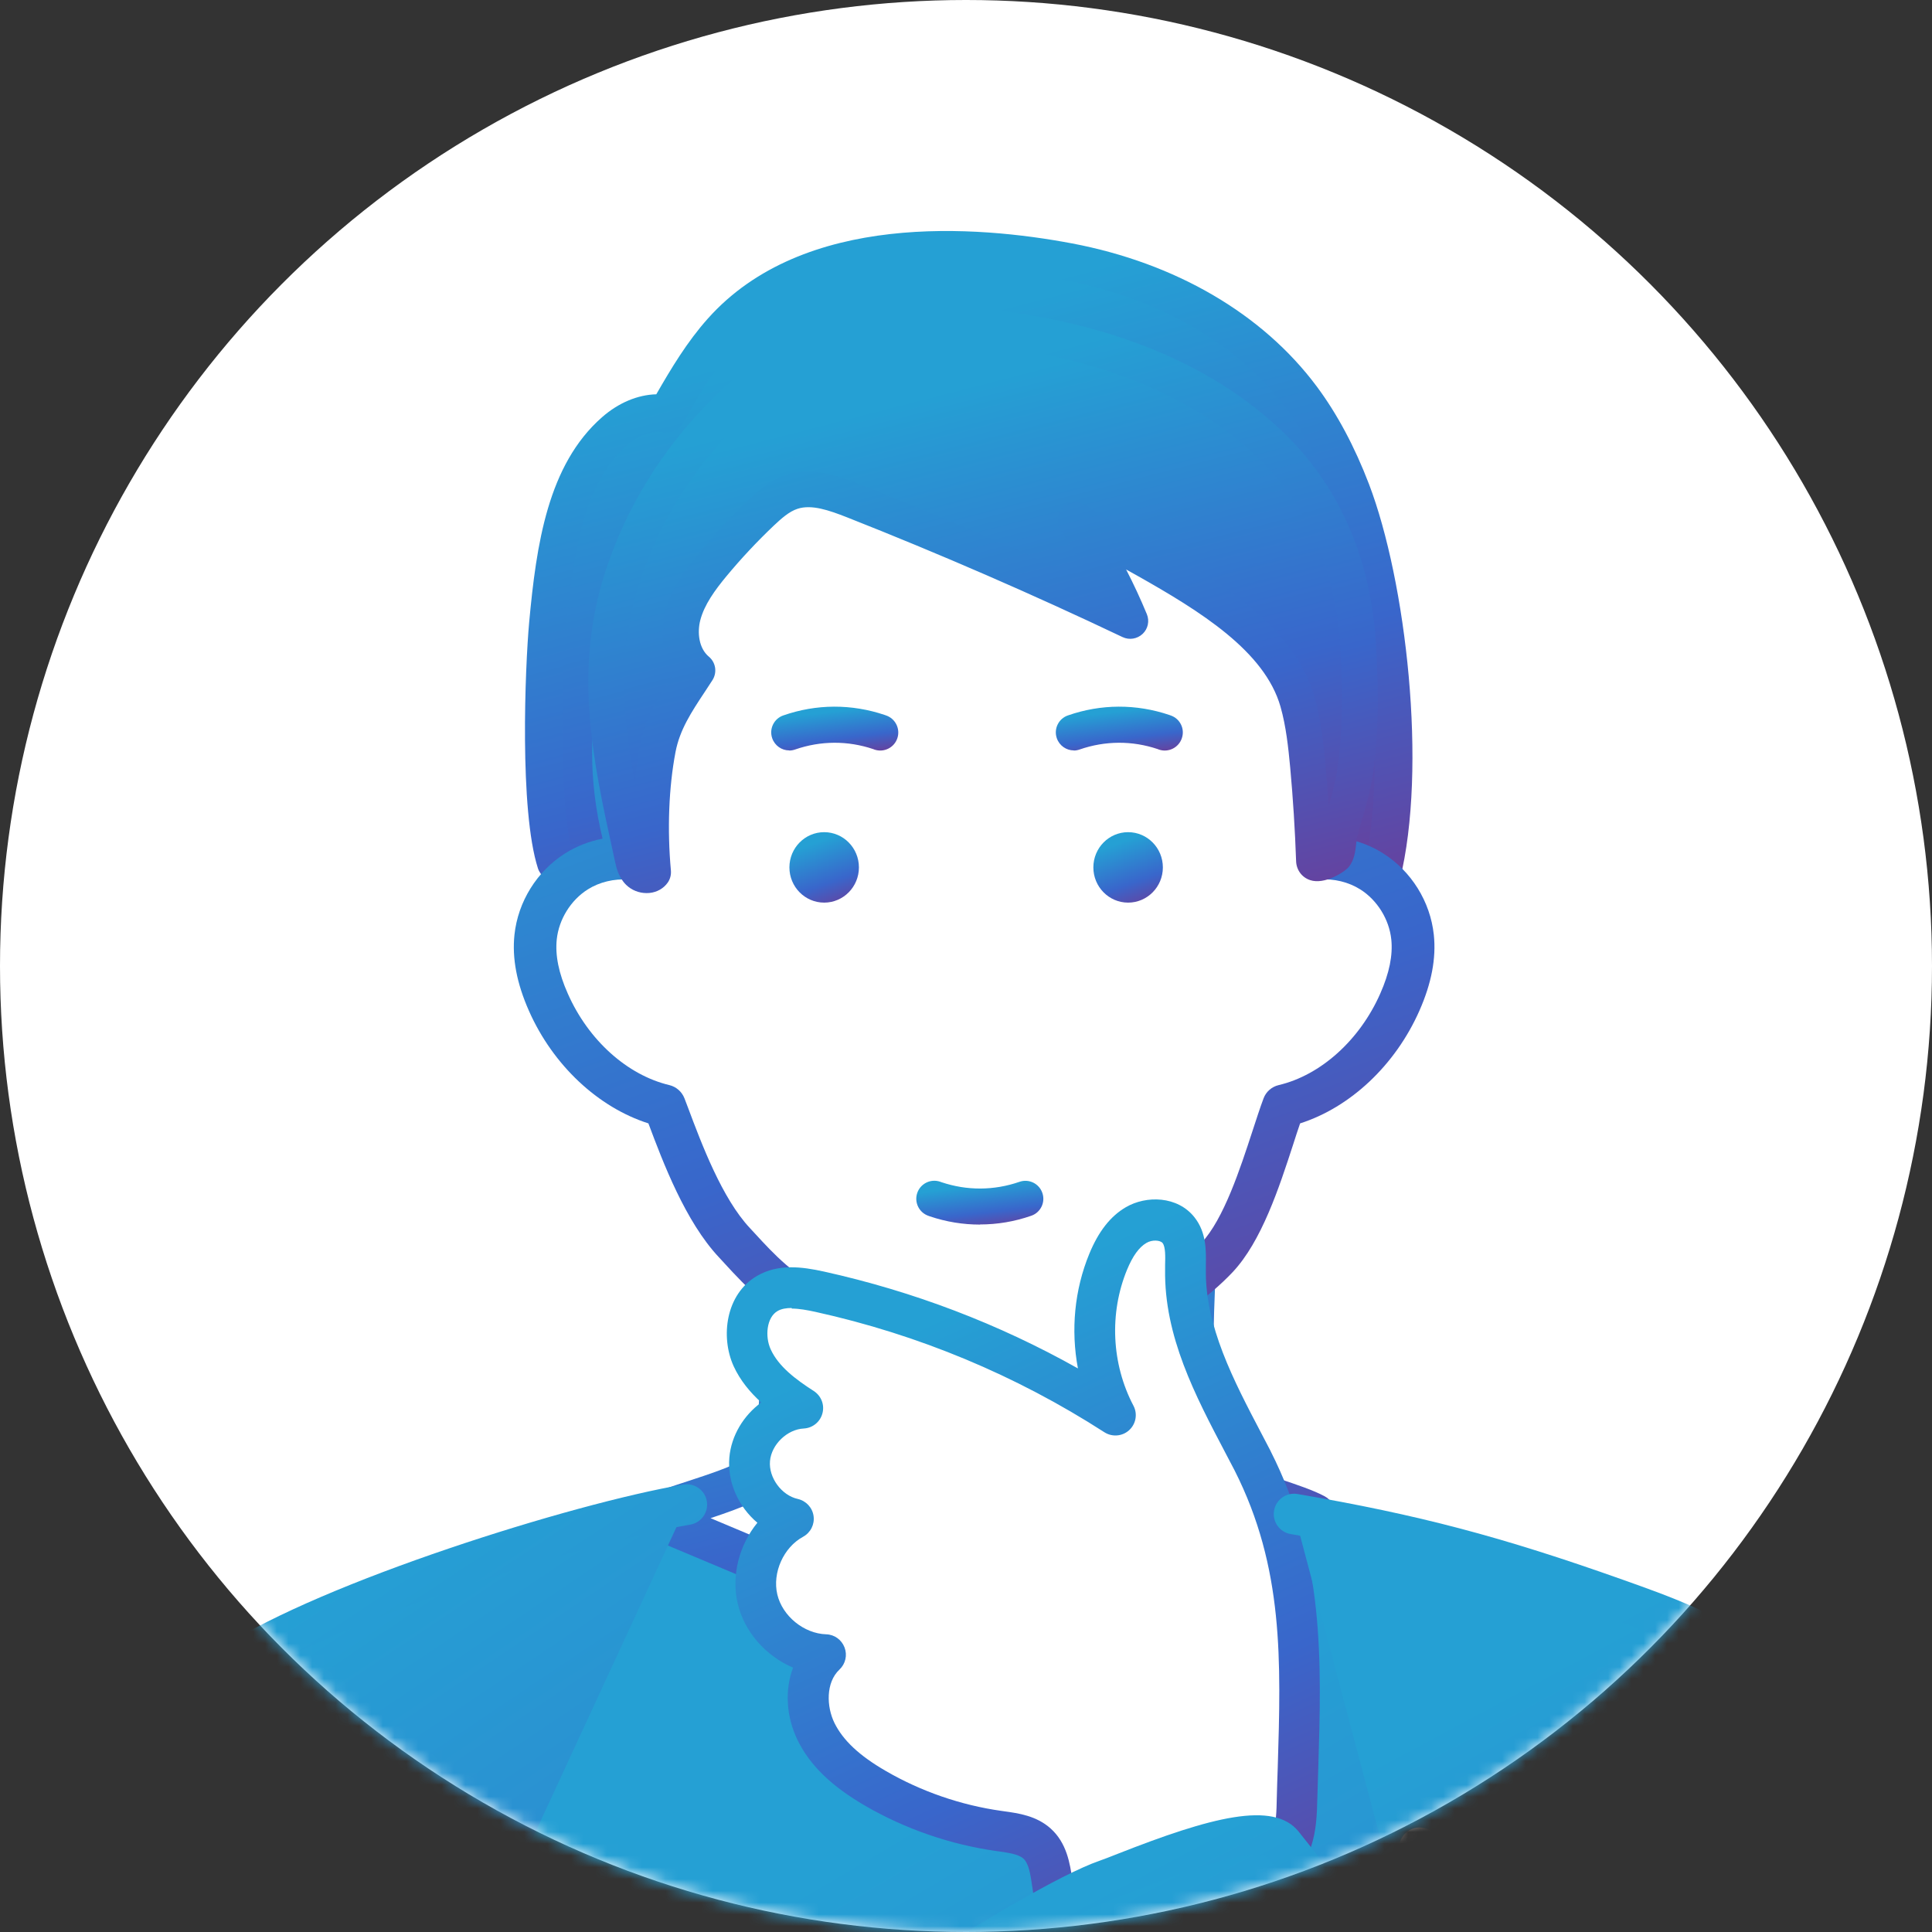 <svg width="164" height="164" viewBox="0 0 164 164" fill="none" xmlns="http://www.w3.org/2000/svg">
<rect x="0" y="0" width="164" height="164" fill="#333333" stroke="none"/>
<circle cx="82" cy="82" r="82" fill="white"/>
<mask id="mask0_2568_12922" style="mask-type:alpha" maskUnits="userSpaceOnUse" x="0" y="0" width="164" height="164">
<circle cx="82" cy="82" r="82" fill="white"/>
</mask>
<g mask="url(#mask0_2568_12922)">
<path d="M47.19 73.21C45.79 68.82 46.111 57.44 46.52 52.95C47.031 47.43 47.82 40.42 52.16 36.61C53.39 35.53 55.02 34.83 56.6 35.13C58 32.67 59.41 30.2 61.27 28.11C68.29 20.22 81.33 20.46 90.69 22.23C98.29 23.67 105.74 27.39 110.49 33.75C112.27 36.14 113.64 38.85 114.72 41.67C117.93 50.09 119.45 65.56 117.27 74.34L47.18 73.21H47.19Z" fill="url(#paint0_linear_2568_12922)"/>
<path d="M117.28 75.94H117.25L47.16 74.81C46.47 74.8 45.87 74.35 45.66 73.7C44.08 68.76 44.57 56.66 44.92 52.81C45.53 46.22 46.5 39.46 51.1 35.42C52.5 34.19 54.13 33.51 55.71 33.47C56.98 31.26 58.33 29.01 60.08 27.05C68.2 17.94 82.93 19.14 90.99 20.66C99.8 22.33 107.18 26.64 111.77 32.8C113.5 35.12 114.99 37.91 116.21 41.1C119.35 49.33 121.19 65.17 118.82 74.73C118.64 75.44 118 75.94 117.27 75.94H117.28ZM48.43 71.63L115.99 72.72C117.73 63.85 116.05 49.66 113.22 42.24C112.11 39.32 110.76 36.79 109.21 34.71C105.1 29.19 98.41 25.32 90.39 23.8C84.44 22.67 69.8 20.94 62.46 29.17C60.7 31.14 59.32 33.57 57.98 35.92C57.64 36.51 56.97 36.83 56.29 36.7C55.35 36.52 54.2 36.94 53.2 37.81C49.49 41.07 48.64 47.15 48.09 53.09C47.67 57.63 47.48 67.08 48.41 71.62L48.43 71.63Z" fill="url(#paint1_linear_2568_12922)"/>
<path d="M105.79 127.66C99.8 125.22 64.51 124.19 59.77 127.56C41.59 140.51 25.5 157.25 19.011 177.57C11.171 202.1 5.1 327.86 16.381 362.13C17.12 364.38 18.02 366.77 19.96 368.13C21.8 369.43 24.21 369.53 26.46 369.58C63.211 370.4 100 369.7 136.7 367.49C142.15 367.16 148.31 366.43 151.58 362.06C153.43 359.59 153.97 356.4 154.43 353.35C157.97 329.98 155.7 244.24 151.03 225.1C146.34 205.88 141.52 186.47 133.34 168.37C128.42 157.49 117.57 132.87 105.92 127.71C105.88 127.69 105.84 127.67 105.8 127.66H105.79Z" fill="url(#paint2_linear_2568_12922)"/>
<path d="M56.12 371.64C46.191 371.64 36.291 371.53 26.421 371.31C24.261 371.26 21.311 371.2 18.96 369.54C16.61 367.88 15.581 365.24 14.741 362.67C3.1 327.3 9.86 200.54 17.36 177.05C23.23 158.68 37.16 141.55 58.77 126.16C64.16 122.32 100.1 123.47 106.45 126.06L106.61 126.13C118.54 131.41 129.31 155.25 134.48 166.7L134.91 167.66C143.33 186.28 148.31 206.69 152.7 224.69C157.47 244.23 159.74 329.78 156.13 353.61C155.69 356.54 155.13 360.19 152.95 363.1C149.23 368.07 142.66 368.86 136.79 369.21C110.06 370.83 83.031 371.64 56.111 371.64H56.12ZM79.18 127.18C70.46 127.18 62.55 127.71 60.77 128.98C39.791 143.93 26.291 160.46 20.651 178.11C13.22 201.35 6.511 326.66 18.02 361.6C18.68 363.62 19.46 365.68 20.951 366.73C22.32 367.7 24.27 367.82 26.5 367.87C63.06 368.69 100.1 367.98 136.6 365.78C141.7 365.47 147.37 364.83 150.21 361.04C151.87 358.83 152.35 355.65 152.74 353.1C156.22 330.15 153.95 244.3 149.37 225.52C145.01 207.67 140.081 187.43 131.781 169.1L131.35 168.14C126.35 157.08 115.96 134.05 105.24 129.31L105.81 127.68L105.16 129.28C102.06 128.01 90.01 127.19 79.201 127.19L79.18 127.18Z" fill="url(#paint3_linear_2568_12922)"/>
<path d="M111.58 128.58C109.59 127.51 104.23 126.33 103.21 125.07C103.05 124.87 102.67 124.38 102.55 124.18C102.38 123.89 101.91 122.95 101.83 122.66C100.18 116.52 102.33 95.74 102.33 95.74H65.19C65.19 95.74 67.34 116.52 65.69 122.66C65.61 122.95 65.14 123.9 64.97 124.18C64.85 124.38 64.47 124.87 64.31 125.07C63.25 126.38 57.67 127.61 55.4 128.73L65 132.76C76.86 137.6 90.56 137.52 102.35 132.54L111.58 128.58Z" fill="white"/>
<path d="M83.41 138.12C76.91 138.12 70.41 136.88 64.33 134.4L54.71 130.36C54.07 130.09 53.64 129.47 53.62 128.77C53.6 128.07 53.99 127.43 54.62 127.12C55.6 126.64 56.98 126.19 58.45 125.71C59.95 125.22 62.45 124.4 62.95 123.92C63.05 123.8 63.33 123.44 63.45 123.26C63.57 123.06 63.92 122.34 63.99 122.14C65.26 117.41 64.01 101.6 63.43 95.91C63.38 95.41 63.54 94.91 63.88 94.54C64.22 94.17 64.7 93.95 65.2 93.95H102.34C102.84 93.95 103.32 94.16 103.66 94.54C104 94.91 104.16 95.41 104.11 95.91C103.52 101.6 102.28 117.41 103.56 122.19C103.61 122.34 103.97 123.06 104.09 123.27C104.2 123.44 104.48 123.8 104.61 123.95C105.04 124.35 107.3 125.1 108.65 125.55C110.12 126.04 111.51 126.51 112.44 127.01C113.04 127.33 113.4 127.97 113.37 128.65C113.34 129.33 112.92 129.94 112.3 130.2L103.07 134.16C96.84 136.79 90.13 138.11 83.43 138.11L83.41 138.12ZM60.29 128.86L65.69 131.13C77.14 135.8 90.26 135.73 101.66 130.91L106.81 128.7C104.27 127.84 102.64 127.19 101.84 126.19C101.74 126.07 101.24 125.45 101.03 125.09C100.91 124.88 100.29 123.71 100.13 123.12C98.71 117.82 99.89 102.92 100.39 97.52H67.17C67.66 102.92 68.85 117.82 67.43 123.12C67.27 123.72 66.65 124.88 66.53 125.09C66.32 125.45 65.82 126.07 65.72 126.2C64.87 127.25 63.1 127.94 60.32 128.87L60.29 128.86Z" fill="url(#paint4_linear_2568_12922)"/>
<path d="M95.99 111.99C98.71 110.73 101.611 108.55 103.301 106.75C106.141 103.73 107.731 97.11 108.961 93.87C113.321 92.84 116.971 89.26 118.821 85.08C119.591 83.34 120.111 81.43 119.911 79.54C119.671 77.29 118.361 75.17 116.441 73.96C115.091 73.11 113.471 72.73 111.881 72.84C112.781 70.01 113.311 67.02 113.311 63.89C113.311 47.3 99.6 33.85 82.691 33.85C65.781 33.85 52.071 47.3 52.071 63.89C52.071 67.01 52.6 70.01 53.501 72.84C51.91 72.73 50.291 73.11 48.941 73.96C47.031 75.17 45.721 77.28 45.471 79.54C45.27 81.43 45.791 83.34 46.56 85.08C48.41 89.26 52.06 92.84 56.41 93.87C57.641 97.11 59.501 102.47 62.341 105.49C63.851 107.1 66.55 110.31 69.471 110.94L96.001 111.99H95.99Z" fill="white"/>
<path d="M95.99 113.8C95.311 113.8 94.65 113.41 94.35 112.75C93.93 111.84 94.32 110.77 95.231 110.35C97.531 109.28 100.311 107.29 101.981 105.51C103.881 103.49 105.281 99.18 106.311 96.03C106.651 95 106.961 94.02 107.261 93.23C107.471 92.67 107.951 92.25 108.541 92.11C112.111 91.27 115.421 88.29 117.161 84.35C117.941 82.59 118.241 81.08 118.101 79.74C117.921 78.04 116.911 76.41 115.471 75.5C114.471 74.87 113.241 74.57 112.001 74.66C111.401 74.7 110.821 74.44 110.451 73.97C110.081 73.5 109.971 72.87 110.151 72.3C111.041 69.51 111.491 66.68 111.491 63.9C111.491 48.33 98.561 35.67 82.68 35.67C66.8 35.67 53.87 48.34 53.87 63.9C53.87 66.68 54.321 69.5 55.211 72.3C55.391 72.87 55.281 73.5 54.91 73.97C54.541 74.44 53.971 74.7 53.361 74.66C52.12 74.58 50.891 74.87 49.891 75.5C48.451 76.41 47.441 78.04 47.261 79.74C47.12 81.09 47.421 82.6 48.201 84.35C49.941 88.29 53.24 91.26 56.821 92.11C57.401 92.25 57.88 92.67 58.1 93.23L58.401 94.02C59.551 97.09 61.291 101.73 63.66 104.25L64.16 104.79C65.51 106.26 67.781 108.73 69.85 109.17C70.831 109.38 71.451 110.34 71.24 111.32C71.031 112.3 70.061 112.91 69.091 112.71C65.901 112.02 63.251 109.15 61.501 107.24L61.021 106.72C58.181 103.69 56.291 98.7 55.041 95.36C50.77 94 46.941 90.42 44.901 85.81C43.861 83.46 43.461 81.34 43.67 79.35C43.971 76.53 45.581 73.95 47.971 72.44C48.931 71.83 50.021 71.41 51.151 71.19C50.561 68.76 50.261 66.32 50.261 63.9C50.261 46.34 64.811 32.05 82.691 32.05C100.571 32.05 115.121 46.34 115.121 63.9C115.121 66.32 114.821 68.76 114.231 71.19C115.371 71.41 116.451 71.83 117.411 72.44C119.801 73.95 121.411 76.53 121.711 79.35C121.921 81.34 121.521 83.46 120.481 85.81C118.441 90.42 114.621 94 110.361 95.36C110.171 95.91 109.971 96.52 109.771 97.15C108.581 100.81 107.091 105.37 104.641 107.98C102.651 110.1 99.491 112.37 96.771 113.63C96.521 113.74 96.27 113.8 96.01 113.8H95.99Z" fill="url(#paint5_linear_2568_12922)"/>
<path d="M72.91 73.63C72.91 75.28 71.591 76.62 69.96 76.62C68.331 76.62 67.01 75.28 67.01 73.63C67.01 71.98 68.331 70.64 69.96 70.64C71.591 70.64 72.91 71.98 72.91 73.63Z" fill="url(#paint6_linear_2568_12922)"/>
<path d="M98.711 73.63C98.711 75.28 97.391 76.62 95.761 76.62C94.131 76.62 92.811 75.28 92.811 73.63C92.811 71.98 94.131 70.64 95.761 70.64C97.391 70.64 98.711 71.98 98.711 73.63Z" fill="url(#paint7_linear_2568_12922)"/>
<path d="M83.18 103.95C81.75 103.95 80.32 103.72 78.93 103.25L78.82 103.21C78.02 102.94 77.59 102.07 77.86 101.27C78.13 100.47 79 100.04 79.8 100.31L79.91 100.35C82.08 101.08 84.37 101.07 86.54 100.32C87.34 100.04 88.21 100.47 88.48 101.26C88.76 102.06 88.33 102.93 87.54 103.2C86.11 103.7 84.65 103.94 83.18 103.94V103.95Z" fill="url(#paint8_linear_2568_12922)"/>
<path d="M66.991 63.7C66.361 63.7 65.771 63.3 65.551 62.67C65.271 61.87 65.701 61 66.491 60.73C69.301 59.75 72.281 59.74 75.1 60.69L75.211 60.73C76.011 61 76.441 61.87 76.171 62.67C75.901 63.47 75.031 63.9 74.231 63.63L74.131 63.59C71.961 62.86 69.671 62.87 67.501 63.62C67.331 63.68 67.171 63.71 67.001 63.71L66.991 63.7Z" fill="url(#paint9_linear_2568_12922)"/>
<path d="M91.15 63.7C90.52 63.7 89.93 63.3 89.71 62.67C89.43 61.87 89.861 61 90.65 60.73C93.46 59.75 96.441 59.74 99.26 60.69L99.37 60.73C100.17 61 100.6 61.87 100.32 62.67C100.05 63.47 99.18 63.9 98.38 63.63L98.281 63.59C96.111 62.86 93.82 62.87 91.65 63.62C91.481 63.68 91.32 63.71 91.15 63.71V63.7Z" fill="url(#paint10_linear_2568_12922)"/>
<path d="M97.18 47.51C102.69 50.61 108.61 54.23 110.13 59.59C110.63 61.36 110.83 63.2 111 65.03C111.25 67.7 111.42 70.37 111.51 73.05C111.53 73.73 113.15 72.82 113.31 72.63C113.6 72.27 113.58 71.21 113.7 70.75C114.17 68.96 114.78 67.29 115.04 65.44C115.54 61.85 115.49 58.2 115.27 54.59C114.89 48.49 112.76 42.75 108.39 38.3C102.33 32.12 93.55 29 84.81 27.89C79.93 27.27 74.82 27.24 70.24 29C66.85 30.3 63.92 32.53 61.39 35.07C57.49 38.98 54.49 43.81 52.81 49.04C50.17 57.25 51.91 64.7 53.69 72.83C53.78 73.26 53.89 73.72 54.21 74.03C54.53 74.34 55.14 74.41 55.4 74.04C55.09 70.65 55.17 66.93 55.81 63.56C56.3 60.97 57.75 59.11 59.17 56.91C57.87 55.83 57.53 53.92 57.94 52.3C58.35 50.67 59.38 49.27 60.45 47.97C61.74 46.4 63.13 44.92 64.6 43.52C65.36 42.8 66.18 42.08 67.19 41.75C68.9 41.19 70.74 41.84 72.41 42.5C80.36 45.64 88.2 49.04 95.91 52.71C94.67 49.71 93.13 46.83 91.31 44.12C93.03 45.21 95.08 46.32 97.18 47.5V47.51Z" fill="url(#paint11_linear_2568_12922)"/>
<path d="M54.871 75.81C54.241 75.81 53.611 75.56 53.16 75.12C52.501 74.48 52.321 73.65 52.211 73.15L52.081 72.55C50.321 64.54 48.661 56.96 51.371 48.57C53.111 43.16 56.211 38.12 60.321 34C63.371 30.94 66.441 28.84 69.701 27.59C73.891 25.98 78.751 25.59 85.001 26.39C92.201 27.3 102.301 29.93 109.481 37.24C113.831 41.67 116.361 47.64 116.791 54.5C117.071 59.02 117.001 62.46 116.551 65.65C116.351 67.05 115.981 68.33 115.621 69.56C115.471 70.08 115.311 70.6 115.181 71.13C115.161 71.23 115.151 71.38 115.131 71.54C115.061 72.22 114.971 72.99 114.511 73.57C114.141 74.03 112.441 75.12 111.211 74.71C110.511 74.48 110.041 73.84 110.021 73.09C109.931 70.46 109.761 67.79 109.521 65.16C109.361 63.46 109.171 61.66 108.701 60C107.361 55.28 101.921 51.9 96.471 48.83L95.591 48.34C96.231 49.58 96.82 50.85 97.35 52.13C97.591 52.71 97.451 53.38 96.991 53.81C96.531 54.24 95.861 54.35 95.29 54.08C87.641 50.44 79.771 47.02 71.891 43.91C70.361 43.31 68.891 42.8 67.701 43.19C66.981 43.42 66.311 44.03 65.681 44.62C64.261 45.97 62.901 47.42 61.651 48.93C60.701 50.08 59.781 51.33 59.441 52.66C59.181 53.68 59.31 55.02 60.17 55.74C60.761 56.23 60.891 57.08 60.48 57.73C60.261 58.07 60.041 58.41 59.821 58.74C58.681 60.46 57.701 61.95 57.341 63.84C56.771 66.83 56.631 70.41 56.951 73.9C56.981 74.26 56.891 74.62 56.681 74.92C56.331 75.42 55.761 75.74 55.131 75.8C55.061 75.8 54.98 75.81 54.91 75.81H54.871ZM97.921 46.19C103.931 49.56 109.931 53.34 111.591 59.18C112.131 61.09 112.341 63.05 112.511 64.89C112.621 66.05 112.711 67.21 112.791 68.38C113.101 67.32 113.381 66.3 113.531 65.24C113.951 62.26 114.021 59 113.751 54.7C113.371 48.58 111.141 43.29 107.311 39.38C100.741 32.69 91.351 30.27 84.621 29.42C78.891 28.69 74.49 29.02 70.79 30.44C67.93 31.54 65.21 33.41 62.471 36.16C58.691 39.95 55.861 44.57 54.261 49.52C52.391 55.32 52.821 60.67 53.891 66.39C53.991 65.31 54.141 64.27 54.321 63.29C54.791 60.8 56.041 58.91 57.251 57.09C57.251 57.09 57.251 57.08 57.261 57.07C56.311 55.68 56.001 53.8 56.461 51.95C56.941 50.03 58.091 48.45 59.271 47.02C60.601 45.41 62.041 43.87 63.551 42.43C64.391 41.63 65.401 40.75 66.711 40.32C68.861 39.61 70.981 40.32 72.961 41.1C79.611 43.73 86.251 46.57 92.761 49.58C91.941 48 91.031 46.46 90.031 44.99C89.631 44.39 89.701 43.6 90.201 43.08C90.701 42.57 91.501 42.47 92.1 42.86C93.43 43.7 94.971 44.56 96.6 45.47L97.901 46.2L97.921 46.19Z" fill="url(#paint12_linear_2568_12922)"/>
<path d="M106.33 123.99C103.66 118.83 100.53 113.54 100.62 107.73C100.64 106.58 100.75 105.31 100.04 104.41C99.22 103.37 97.57 103.3 96.43 103.97C95.29 104.64 94.57 105.85 94.07 107.07C92.36 111.21 92.59 116.1 94.68 120.07C87.02 115.14 78.48 111.58 69.59 109.62C68.11 109.29 66.46 109.03 65.14 109.79C63.37 110.82 63 113.38 63.85 115.24C64.7 117.11 66.42 118.41 68.14 119.52C65.86 119.63 63.83 121.6 63.64 123.87C63.45 126.14 65.13 128.42 67.35 128.91C65 130.18 63.69 133.11 64.31 135.71C64.92 138.31 67.41 140.34 70.08 140.43C68.36 142.04 68.24 144.87 69.28 146.98C70.32 149.09 72.28 150.61 74.32 151.79C77.53 153.65 81.1 154.88 84.77 155.4C85.92 155.56 87.16 155.69 88.02 156.47C89.48 157.78 89.1 160.14 89.8 161.96C90.8 164.53 93.94 165.71 96.67 165.34C99.4 164.98 101.81 163.43 104.11 161.93C106.37 160.46 108.78 158.8 109.65 156.24C110.04 155.1 110.07 153.87 110.1 152.66C110.37 142.38 111.11 133.44 106.32 123.98L106.33 123.99Z" fill="white"/>
<path d="M95.701 167.14C92.681 167.14 89.391 165.69 88.191 162.59C87.861 161.74 87.721 160.85 87.611 160.06C87.461 159.04 87.321 158.17 86.861 157.76C86.441 157.39 85.581 157.27 84.741 157.15L84.521 157.12C80.661 156.57 76.831 155.25 73.451 153.29C70.591 151.63 68.771 149.87 67.721 147.75C66.721 145.71 66.611 143.44 67.321 141.56C65.041 140.59 63.191 138.55 62.621 136.12C62.061 133.74 62.751 131.14 64.291 129.26C62.701 127.92 61.731 125.83 61.911 123.73C62.071 121.86 63.121 120.15 64.621 119.05C63.671 118.19 62.831 117.18 62.271 115.96C61.151 113.48 61.591 109.85 64.271 108.3C66.051 107.27 68.051 107.52 69.951 107.94C77.531 109.62 84.761 112.37 91.501 116.16C90.891 112.91 91.201 109.5 92.471 106.42C93.251 104.53 94.261 103.24 95.561 102.48C97.301 101.46 99.961 101.51 101.401 103.34C102.421 104.64 102.381 106.18 102.361 107.42V107.75C102.281 112.55 104.721 117.19 107.071 121.67L107.861 123.18C107.861 123.18 107.861 123.18 107.861 123.19C112.451 132.25 112.181 140.94 111.901 150.14C111.871 150.98 111.851 151.84 111.821 152.7C111.791 153.96 111.751 155.38 111.281 156.79C110.191 160.03 107.221 161.96 105.051 163.38C102.711 164.9 100.061 166.63 96.891 167.05C96.501 167.1 96.101 167.13 95.691 167.13L95.701 167.14ZM67.201 111.03C66.741 111.03 66.321 111.1 66.001 111.29C65.071 111.83 64.921 113.45 65.421 114.54C66.091 116.01 67.571 117.11 69.081 118.08C69.711 118.49 70.011 119.25 69.811 119.98C69.621 120.7 68.981 121.22 68.231 121.26C66.821 121.33 65.481 122.62 65.361 124.03C65.241 125.44 66.351 126.94 67.721 127.24C68.421 127.4 68.961 127.97 69.061 128.69C69.161 129.4 68.811 130.1 68.171 130.45C66.511 131.35 65.551 133.5 65.981 135.34C66.411 137.18 68.241 138.67 70.131 138.73C70.831 138.75 71.441 139.19 71.691 139.85C71.941 140.5 71.771 141.24 71.261 141.72C70.081 142.83 70.161 144.88 70.831 146.25C71.561 147.73 72.941 149.03 75.191 150.33C78.191 152.07 81.581 153.24 85.011 153.72L85.221 153.75C86.451 153.92 87.971 154.13 89.181 155.21C90.561 156.45 90.821 158.18 91.031 159.57C91.131 160.24 91.231 160.87 91.421 161.37C92.111 163.14 94.511 163.92 96.451 163.67C98.851 163.35 101.151 161.85 103.181 160.53C105.441 159.06 107.371 157.68 108.021 155.73C108.331 154.82 108.361 153.72 108.381 152.66C108.401 151.79 108.431 150.94 108.461 150.09C108.741 140.96 108.981 133.08 104.801 124.82L104.021 123.33C101.461 118.46 98.811 113.43 98.901 107.75V107.39C98.921 106.67 98.941 105.85 98.691 105.52C98.491 105.27 97.811 105.21 97.311 105.51C96.691 105.87 96.151 106.62 95.671 107.78C94.151 111.47 94.351 115.78 96.211 119.32C96.581 120.01 96.431 120.87 95.851 121.4C95.271 121.93 94.411 122 93.751 121.58C86.221 116.73 77.961 113.29 69.221 111.36C68.531 111.21 67.831 111.08 67.211 111.08L67.201 111.03Z" fill="url(#paint13_linear_2568_12922)"/>
<path d="M109.87 128.54C120.31 130.33 127.09 132.15 137.23 135.76C141.03 137.11 144.901 138.5 148.141 140.91C153.241 144.71 156.27 150.65 158.67 156.52C161.26 162.83 163.34 169.34 165.05 175.94C168.75 190.25 171.871 204.72 174.201 219.33C176.201 231.89 177.57 244.96 173.99 257.16C170.4 269.36 160.741 280.57 148.141 282.37C138.971 283.68 129.641 279.85 122.531 273.93C115.421 268.01 110.201 260.14 105.451 252.2C99.38 242.05 81.68 194.42 75.501 177.56C74.21 174.06 75.54 170.15 78.691 168.14C83.621 165 90.641 160.7 93.941 159.56C96.191 158.78 106.831 153.97 108.891 156.54C115.831 165.19 118.531 161.17 118.531 161.17L109.881 128.54H109.87Z" fill="url(#paint14_linear_2568_12922)"/>
<path d="M144.51 284.35C136.72 284.35 128.49 281.15 121.42 275.26C114.08 269.15 108.69 260.99 103.96 253.09C97.91 242.98 80.9 197.32 73.87 178.16C72.3 173.87 73.89 169.15 77.75 166.69C82.99 163.35 89.96 159.12 93.37 157.94C93.7 157.83 94.22 157.62 94.86 157.37C102.78 154.25 108.11 152.84 110.23 155.47C131.68 182.21 144.87 214.2 157.63 245.13C157.99 246.01 157.57 247.02 156.69 247.38C155.81 247.74 154.8 247.32 154.44 246.44C141.78 215.73 128.68 183.97 107.54 157.62C107.02 157.28 104.79 157.15 96.13 160.57C95.42 160.85 94.86 161.07 94.5 161.19C92.08 162.02 86.8 165.01 79.61 169.59C77.13 171.17 76.1 174.2 77.11 176.96C82.57 191.84 100.86 241.17 106.92 251.3C111.49 258.94 116.68 266.81 123.62 272.59C131.13 278.84 139.98 281.78 147.88 280.65C160.41 278.86 169.18 267.31 172.31 256.66C175.94 244.31 174.3 231.05 172.48 219.58C170.26 205.65 167.28 191.51 163.37 176.35C161.6 169.51 159.48 163.05 157.07 157.15C154.9 151.84 152.01 145.92 147.1 142.27C144.04 139.99 140.28 138.66 136.64 137.36C126.35 133.7 119.77 131.97 109.56 130.22C108.62 130.06 107.99 129.17 108.15 128.23C108.31 127.29 109.2 126.66 110.14 126.82C120.44 128.59 127.42 130.43 137.79 134.11C141.67 135.49 145.68 136.91 149.15 139.5C154.74 143.66 157.9 150.09 160.25 155.84C162.73 161.88 164.9 168.49 166.7 175.48C170.64 190.75 173.65 204.99 175.88 219.03C177.76 230.86 179.45 244.58 175.62 257.62C172.18 269.33 162.41 282.04 148.36 284.05C147.09 284.23 145.79 284.32 144.49 284.32L144.51 284.35Z" fill="url(#paint15_linear_2568_12922)"/>
<path d="M58.301 127.72C48.811 129.35 27.991 135.97 19.851 141.24C10.791 147.11 -7.039 178.3 -12.479 187.31C-25.219 208.41 -44.179 236.82 -44.279 262.49C-44.329 274.54 -39.729 288.33 -31.749 297.51C-27.969 301.86 -24.709 306.63 -20.419 310.62C-15.889 314.82 -10.849 318.45 -5.639 321.77C-4.569 322.45 -3.459 323.14 -2.209 323.41C-0.969 323.68 0.461 323.46 1.341 322.54C1.891 321.97 2.181 321.19 2.421 320.43C3.721 316.32 4.191 311.97 5.801 307.97C7.641 303.42 11.011 300.3 14.391 296.91C17.821 293.47 20.731 291.75 17.121 286.89C11.551 279.4 4.391 272.8 -0.629 264.94C-5.019 258.07 3.061 246.44 6.021 239.4C14.181 219.97 12.581 225.18 21.971 206.31L58.301 127.73V127.72Z" fill="url(#paint16_linear_2568_12922)"/>
<path d="M-1.22 325.24C-1.67 325.24 -2.12 325.19 -2.58 325.09C-4.18 324.74 -5.56 323.86 -6.57 323.22C-12.69 319.32 -17.46 315.72 -21.59 311.88C-24.52 309.16 -26.97 306.1 -29.35 303.13C-30.55 301.64 -31.78 300.09 -33.05 298.64C-40.97 289.53 -46.05 275.34 -46 262.49C-45.91 238.72 -30.23 213.08 -17.64 192.48C-16.37 190.4 -15.14 188.38 -13.95 186.42C-13.35 185.42 -12.59 184.15 -11.71 182.67C-4.49 170.52 10.53 145.23 18.92 139.79C27.39 134.3 48.47 127.65 58.01 126.02C58.95 125.86 59.84 126.49 60 127.43C60.16 128.37 59.53 129.26 58.59 129.42C49.29 131.01 28.65 137.59 20.79 142.69C13.08 147.69 -2.22 173.44 -8.75 184.43C-9.63 185.92 -10.39 187.2 -11 188.2C-12.19 190.16 -13.42 192.19 -14.7 194.27C-27.07 214.51 -42.47 239.69 -42.56 262.49C-42.61 274.56 -37.86 287.85 -30.46 296.37C-29.15 297.88 -27.89 299.45 -26.67 300.97C-24.37 303.84 -21.99 306.8 -19.26 309.34C-15.28 313.03 -10.67 316.51 -4.73 320.3C-3.67 320.97 -2.79 321.51 -1.86 321.71C-1.08 321.88 -0.3 321.73 0.08 321.33C0.38 321.01 0.59 320.42 0.75 319.9C1.27 318.24 1.66 316.56 2.06 314.78C2.62 312.32 3.19 309.77 4.18 307.32C6 302.82 9.21 299.61 12.32 296.51L13.15 295.68C13.56 295.27 13.95 294.89 14.34 294.52C17.16 291.8 18.01 290.98 15.73 287.91C13.42 284.8 10.76 281.77 8.18 278.83C4.59 274.74 0.87 270.51 -2.09 265.86C-6.05 259.66 -1.59 250.85 1.99 243.76C2.92 241.92 3.8 240.19 4.42 238.71C9.75 226.01 10.91 223.82 13.72 218.54C15.24 215.68 17.14 212.11 20.42 205.52C20.85 204.67 21.88 204.32 22.74 204.74C23.59 205.17 23.94 206.2 23.52 207.06C20.22 213.69 18.23 217.43 16.78 220.16C14.02 225.35 12.88 227.5 7.61 240.05C6.94 241.64 6.04 243.43 5.08 245.32C1.89 251.62 -2.07 259.45 0.83 264C3.66 268.43 7.28 272.56 10.79 276.55C13.41 279.53 16.12 282.62 18.51 285.85C22.61 291.37 19.63 294.24 16.75 297.01C16.38 297.36 16 297.73 15.62 298.12L14.78 298.96C11.79 301.95 8.96 304.77 7.41 308.61C6.53 310.8 6.01 313.1 5.46 315.54C5.06 317.31 4.65 319.15 4.08 320.95C3.77 321.92 3.38 322.92 2.6 323.73C1.66 324.7 0.28 325.23 -1.21 325.23L-1.22 325.24Z" fill="url(#paint17_linear_2568_12922)"/>
<path d="M153.3 211.18C152.64 211.18 152.02 210.81 151.71 210.18C143.66 193.34 133.87 177.25 122.64 162.34C121.63 161 120.45 159.46 119.2 158.06C118.55 157.34 118.61 156.23 119.34 155.58C120.06 154.93 121.17 154.99 121.82 155.72C123.16 157.22 124.4 158.83 125.45 160.23C136.83 175.32 146.73 191.62 154.89 208.67C155.31 209.55 154.94 210.59 154.06 211.01C153.82 211.13 153.56 211.18 153.3 211.18Z" fill="white"/>
</g>
<defs>
<linearGradient id="paint0_linear_2568_12922" x1="98.338" y1="22.586" x2="113.951" y2="82.797" gradientUnits="userSpaceOnUse">
<stop stop-color="#25A0D4"/>
<stop offset="0.528" stop-color="#3966CB"/>
<stop offset="0.898" stop-color="#6A3E9A"/>
</linearGradient>
<linearGradient id="paint1_linear_2568_12922" x1="99.054" y1="21.063" x2="115.828" y2="84.785" gradientUnits="userSpaceOnUse">
<stop stop-color="#25A0D4"/>
<stop offset="0.528" stop-color="#3966CB"/>
<stop offset="0.898" stop-color="#6A3E9A"/>
</linearGradient>
<linearGradient id="paint2_linear_2568_12922" x1="115.769" y1="131.723" x2="245.161" y2="351.178" gradientUnits="userSpaceOnUse">
<stop stop-color="#25A0D4"/>
<stop offset="0.528" stop-color="#3966CB"/>
<stop offset="0.898" stop-color="#6A3E9A"/>
</linearGradient>
<linearGradient id="paint3_linear_2568_12922" x1="116.561" y1="130.084" x2="247.186" y2="353.708" gradientUnits="userSpaceOnUse">
<stop stop-color="#25A0D4"/>
<stop offset="0.528" stop-color="#3966CB"/>
<stop offset="0.898" stop-color="#6A3E9A"/>
</linearGradient>
<linearGradient id="paint4_linear_2568_12922" x1="96.84" y1="95.09" x2="109.862" y2="145.129" gradientUnits="userSpaceOnUse">
<stop stop-color="#25A0D4"/>
<stop offset="0.528" stop-color="#3966CB"/>
<stop offset="0.898" stop-color="#6A3E9A"/>
</linearGradient>
<linearGradient id="paint5_linear_2568_12922" x1="100.143" y1="34.16" x2="132.209" y2="121.235" gradientUnits="userSpaceOnUse">
<stop stop-color="#25A0D4"/>
<stop offset="0.528" stop-color="#3966CB"/>
<stop offset="0.898" stop-color="#6A3E9A"/>
</linearGradient>
<linearGradient id="paint6_linear_2568_12922" x1="71.278" y1="70.794" x2="73.567" y2="77.211" gradientUnits="userSpaceOnUse">
<stop stop-color="#25A0D4"/>
<stop offset="0.528" stop-color="#3966CB"/>
<stop offset="0.898" stop-color="#6A3E9A"/>
</linearGradient>
<linearGradient id="paint7_linear_2568_12922" x1="97.078" y1="70.794" x2="99.368" y2="77.211" gradientUnits="userSpaceOnUse">
<stop stop-color="#25A0D4"/>
<stop offset="0.528" stop-color="#3966CB"/>
<stop offset="0.898" stop-color="#6A3E9A"/>
</linearGradient>
<linearGradient id="paint8_linear_2568_12922" x1="85.582" y1="100.325" x2="86.12" y2="104.76" gradientUnits="userSpaceOnUse">
<stop stop-color="#25A0D4"/>
<stop offset="0.528" stop-color="#3966CB"/>
<stop offset="0.898" stop-color="#6A3E9A"/>
</linearGradient>
<linearGradient id="paint9_linear_2568_12922" x1="73.267" y1="60.082" x2="73.806" y2="64.522" gradientUnits="userSpaceOnUse">
<stop stop-color="#25A0D4"/>
<stop offset="0.528" stop-color="#3966CB"/>
<stop offset="0.898" stop-color="#6A3E9A"/>
</linearGradient>
<linearGradient id="paint10_linear_2568_12922" x1="97.423" y1="60.082" x2="97.963" y2="64.522" gradientUnits="userSpaceOnUse">
<stop stop-color="#25A0D4"/>
<stop offset="0.528" stop-color="#3966CB"/>
<stop offset="0.898" stop-color="#6A3E9A"/>
</linearGradient>
<linearGradient id="paint11_linear_2568_12922" x1="97.73" y1="28.712" x2="111.395" y2="81.786" gradientUnits="userSpaceOnUse">
<stop stop-color="#25A0D4"/>
<stop offset="0.528" stop-color="#3966CB"/>
<stop offset="0.898" stop-color="#6A3E9A"/>
</linearGradient>
<linearGradient id="paint12_linear_2568_12922" x1="98.415" y1="27.274" x2="113.176" y2="83.675" gradientUnits="userSpaceOnUse">
<stop stop-color="#25A0D4"/>
<stop offset="0.528" stop-color="#3966CB"/>
<stop offset="0.898" stop-color="#6A3E9A"/>
</linearGradient>
<linearGradient id="paint13_linear_2568_12922" x1="98.106" y1="103.5" x2="127.973" y2="168.873" gradientUnits="userSpaceOnUse">
<stop stop-color="#25A0D4"/>
<stop offset="0.528" stop-color="#3966CB"/>
<stop offset="0.898" stop-color="#6A3E9A"/>
</linearGradient>
<linearGradient id="paint14_linear_2568_12922" x1="148.211" y1="132.518" x2="225.817" y2="277.301" gradientUnits="userSpaceOnUse">
<stop stop-color="#25A0D4"/>
<stop offset="0.528" stop-color="#3966CB"/>
<stop offset="0.898" stop-color="#6A3E9A"/>
</linearGradient>
<linearGradient id="paint15_linear_2568_12922" x1="148.969" y1="130.863" x2="227.823" y2="279.647" gradientUnits="userSpaceOnUse">
<stop stop-color="#25A0D4"/>
<stop offset="0.528" stop-color="#3966CB"/>
<stop offset="0.898" stop-color="#6A3E9A"/>
</linearGradient>
<linearGradient id="paint16_linear_2568_12922" x1="29.919" y1="132.775" x2="139.556" y2="295.939" gradientUnits="userSpaceOnUse">
<stop stop-color="#25A0D4"/>
<stop offset="0.528" stop-color="#3966CB"/>
<stop offset="0.898" stop-color="#6A3E9A"/>
</linearGradient>
<linearGradient id="paint17_linear_2568_12922" x1="30.69" y1="131.139" x2="141.591" y2="298.775" gradientUnits="userSpaceOnUse">
<stop stop-color="#25A0D4"/>
<stop offset="0.528" stop-color="#3966CB"/>
<stop offset="0.898" stop-color="#6A3E9A"/>
</linearGradient>
</defs>
</svg>
